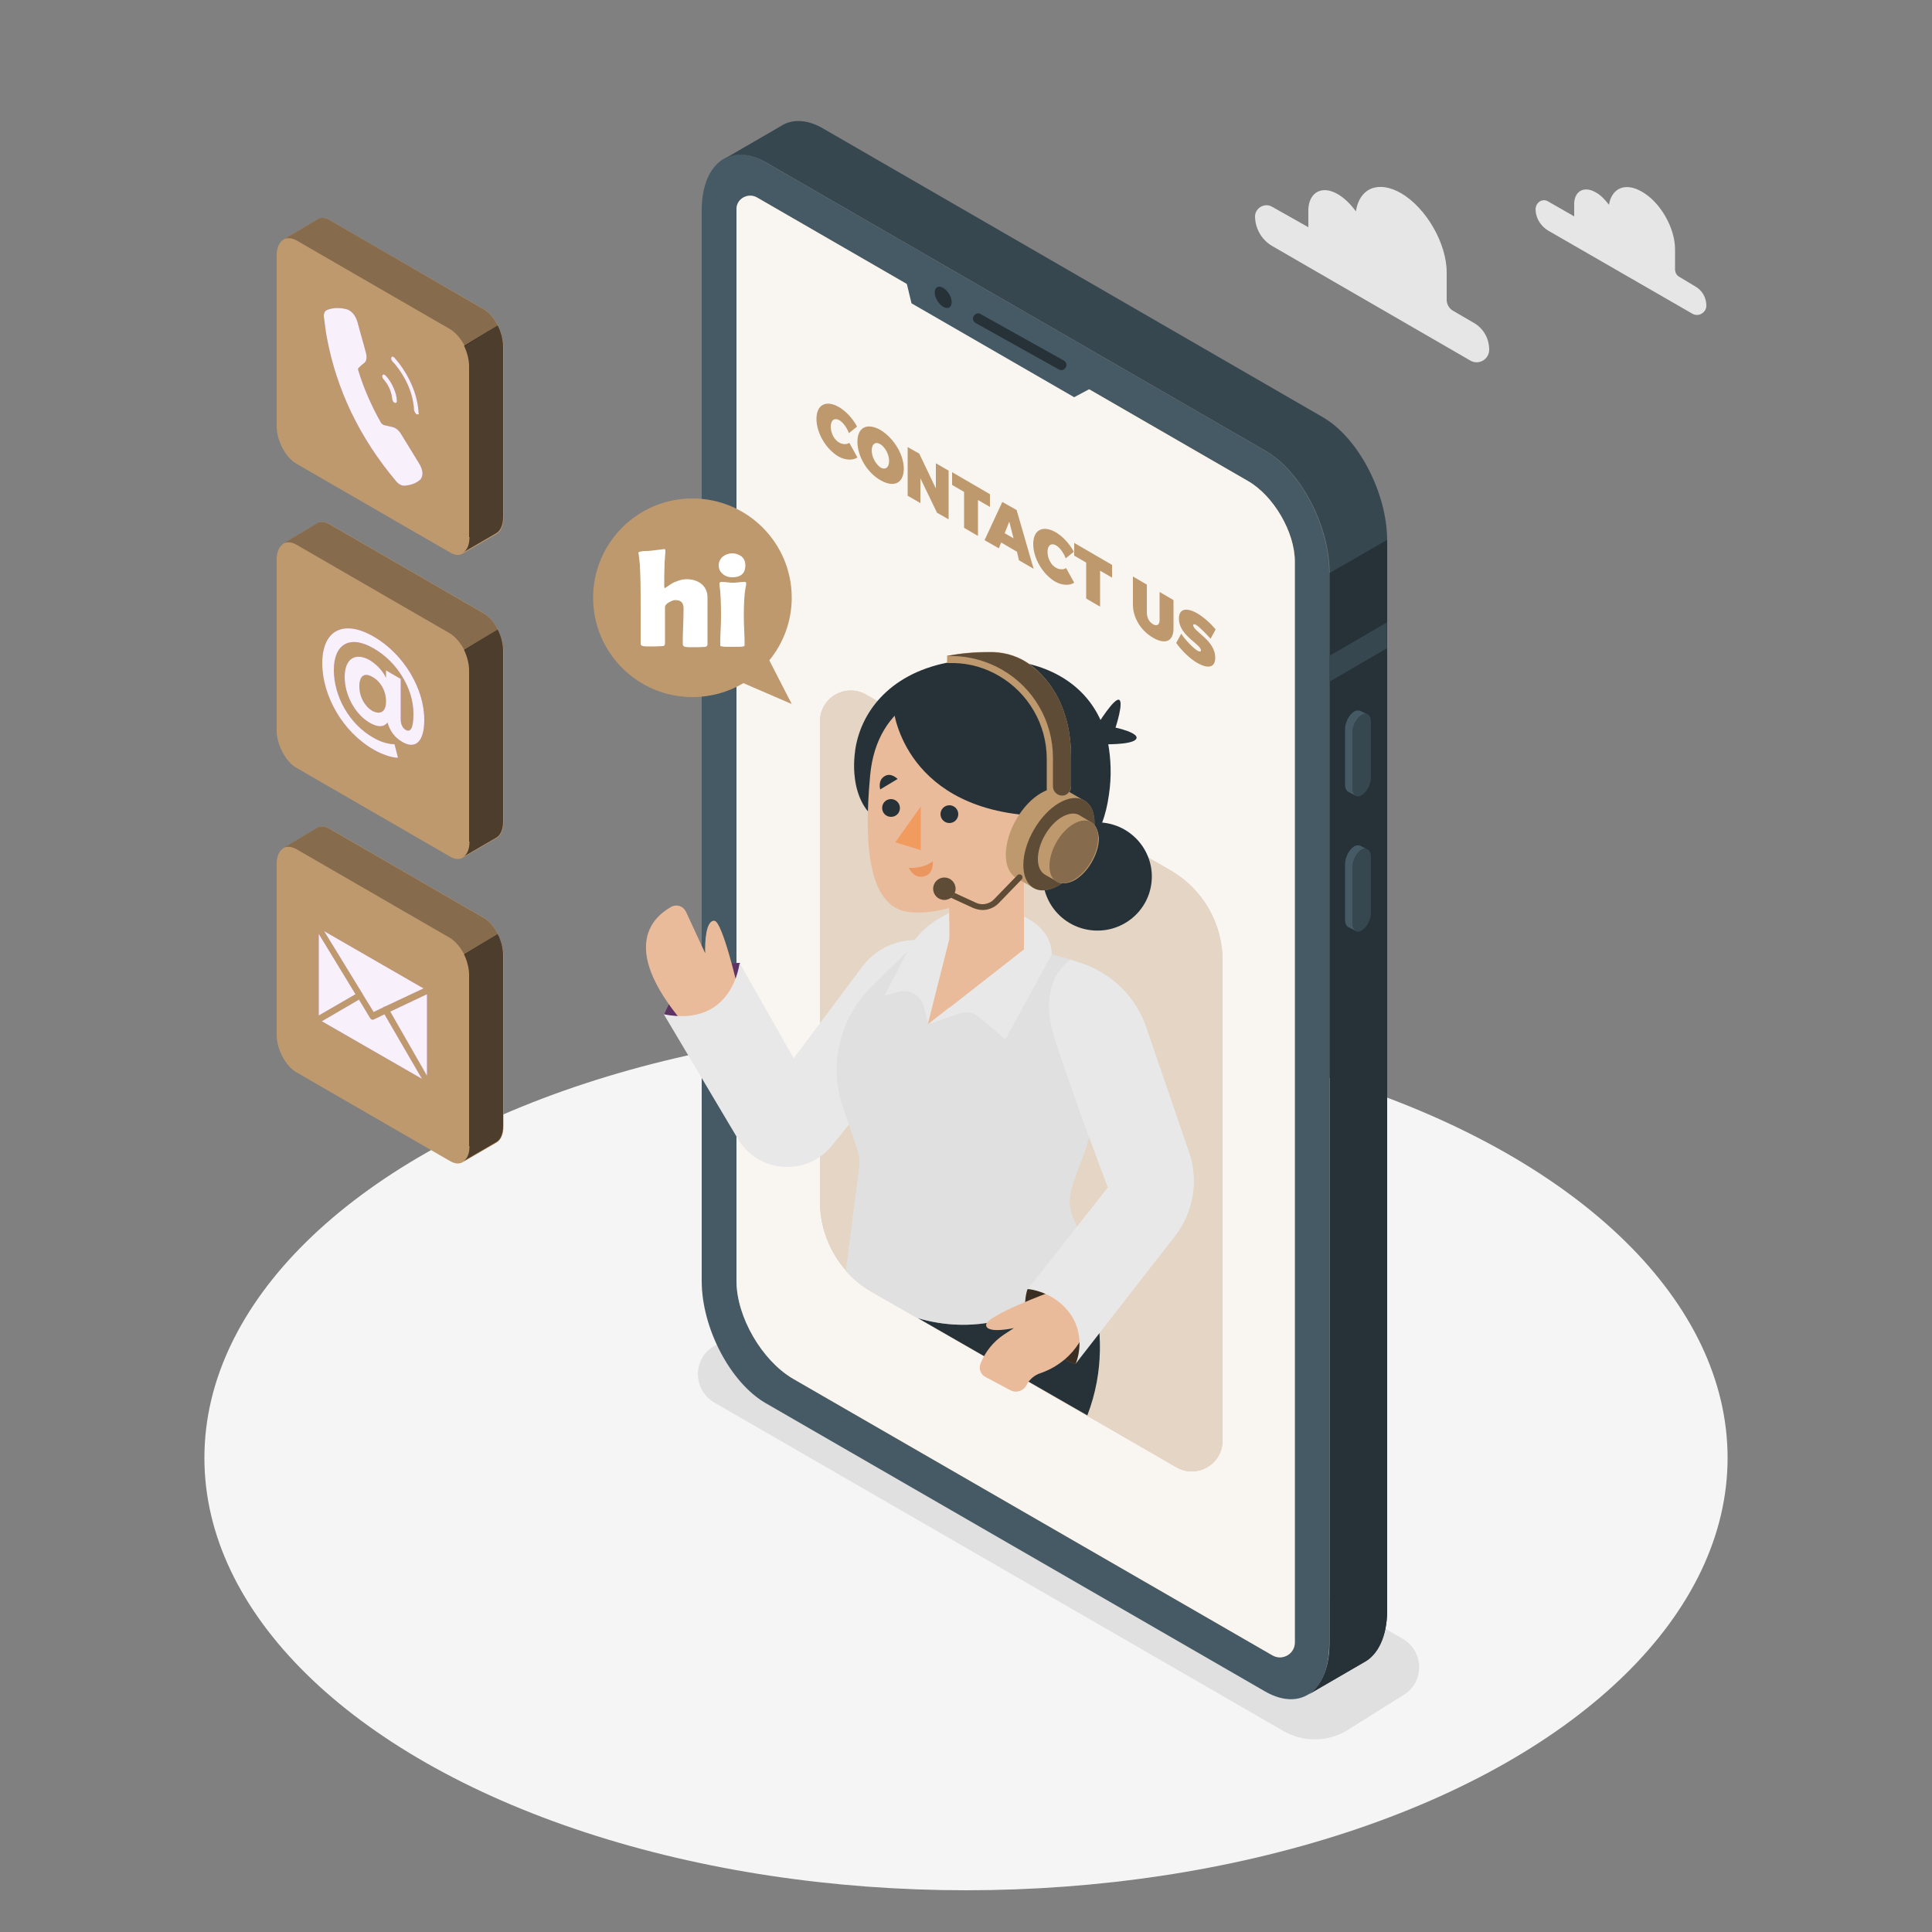 <?xml version="1.0" encoding="utf-8"?>
<!-- Generator: Adobe Illustrator 24.1.1, SVG Export Plug-In . SVG Version: 6.00 Build 0)  -->
<svg version="1.1" xmlns="http://www.w3.org/2000/svg" xmlns:xlink="http://www.w3.org/1999/xlink" x="0px" y="0px"
	 viewBox="0 0 500 500" style="enable-background:new 0 0 500 500;" xml:space="preserve">
<rect x="0" y="0" width="500" height="500" fill="#808080" stroke="none"/>
<style type="text/css">
	.st0{fill:#F5F5F5;}
	.st1{fill:#E0E0E0;}
	.st2{fill:#455A64;}
	.st3{fill:#37474F;}
	.st4{fill:#263238;}
	.st5{fill:#BF996E;}
	.st6{opacity:0.9;fill:#FFFFFF;}
	.st7{display:none;opacity:0.4;}
	.st8{fill:#FFFFFF;}
	.st9{fill:#C9AA89;}
	.st10{opacity:0.5;fill:#FFFFFF;}
	.st11{fill:#BA68C8;}
	.st12{opacity:0.5;}
	.st13{fill:#EABB9B;}
	.st14{fill:#E8E8E8;}
	.st15{opacity:0.5;fill:#D8D8D8;}
	.st16{fill:#F29B5F;}
	.st17{fill:#EA965E;}
	.st18{opacity:0.3;}
	.st19{opacity:0.7;}
	.st20{opacity:0.6;}
	.st21{opacity:0.9;}
	.st22{fill:#E6E6E6;}
</style>
<g id="Floor">
	<ellipse class="st0" cx="250" cy="377.3" rx="197.1" ry="111.9"/>
</g>
<g id="Shadows">
	<path class="st1" d="M332,447.9L184.9,363c-5.7-3.3-5.7-11.5,0-14.7l14.5-9.1c5.1-2.9,11.4-2.9,16.5,0L363,424.1
		c5.7,3.3,5.7,11.5,0,14.7l-14.5,9.1C343.4,450.9,337.1,450.9,332,447.9z"/>
</g>
<g id="Plants">
</g>
<g id="Device">
	<g>
		<path class="st2" d="M327.5,437.8l-129.4-74.7c-9.1-5.3-16.5-19.4-16.5-31.6v-277c0-12.2,7.4-17.8,16.5-12.5l129.4,74.7
			c9.1,5.3,16.5,19.4,16.5,31.6v277C344.1,437.5,336.7,443,327.5,437.8z"/>
		<path class="st3" d="M342.4,108L213.1,33.3c-3.9-2.3-7.5-2.5-10.3-1.1v0l0,0c-0.3,0.2-0.7,0.4-1,0.6l-14.5,8.4
			c2.9-1.7,6.7-1.6,10.9,0.8l129.4,74.7c9.1,5.3,16.5,19.4,16.5,31.6v277c0,6.4-2.1,11-5.4,13.2l14.3-8.3l0,0c3.6-1.9,6-6.7,6-13.5
			v-277C358.9,127.4,351.5,113.3,342.4,108z"/>
		<path class="st4" d="M344.1,148.3v277c0,6.4-2.1,11-5.4,13.2l14.3-8.3l0,0c3.6-1.9,6-6.7,6-13.5v-277c0,0,0,0,0,0L344.1,148.3
			C344,148.2,344.1,148.2,344.1,148.3z"/>
		<polygon class="st3" points="358.9,161.1 344.1,169.7 344.1,176.4 358.9,167.8 		"/>
		<g>
			<path class="st3" d="M352.4,205.8L352.4,205.8c-1.3,0.8-2.4,0-2.4-1.8v-14.4c0-1.8,1.1-3.8,2.4-4.6l0,0c1.3-0.8,2.4,0,2.4,1.8
				v14.4C354.8,202.9,353.8,205,352.4,205.8z"/>
			<path class="st2" d="M350,204v-14.4c0-1.8,1.1-3.8,2.4-4.6c0.6-0.3,1.1-0.4,1.5-0.1l0,0l-1.8-0.9l0,0c-0.4-0.2-1-0.2-1.6,0.1
				c-1.3,0.8-2.4,2.8-2.4,4.6V203c0,1,0.3,1.6,0.8,1.9l0,0l1.9,1l0,0C350.4,205.6,350,204.9,350,204z"/>
		</g>
		<g>
			<path class="st3" d="M352.4,240.8L352.4,240.8c-1.3,0.8-2.4,0-2.4-1.8v-14.4c0-1.8,1.1-3.8,2.4-4.6l0,0c1.3-0.8,2.4,0,2.4,1.8
				v14.4C354.8,237.9,353.8,240,352.4,240.8z"/>
			<path class="st2" d="M350,238.9v-14.4c0-1.8,1.1-3.8,2.4-4.6c0.6-0.3,1.1-0.4,1.5-0.1l0,0l-1.8-0.9l0,0c-0.4-0.2-1-0.2-1.6,0.1
				c-1.3,0.8-2.4,2.8-2.4,4.6V238c0,1,0.3,1.6,0.8,1.9l0,0l1.9,1l0,0C350.4,240.6,350,239.9,350,238.9z"/>
		</g>
		<path class="st5" d="M323,124.5L195.9,51.1c-2.3-1.3-5.3,0.3-5.3,3v277.4c0,9.3,6.6,20.6,14.6,25.3l124.1,71.6
			c2.6,1.5,5.8-0.4,5.8-3.3V145.3C335.1,137.7,329.6,128.3,323,124.5z"/>
		<path class="st6" d="M323,124.5L195.9,51.1c-2.3-1.3-5.3,0.3-5.3,3v277.4c0,9.3,6.6,20.6,14.6,25.3l124.1,71.6
			c2.6,1.5,5.8-0.4,5.8-3.3V145.3C335.1,137.7,329.6,128.3,323,124.5z"/>
		<polygon class="st2" points="233.9,70.2 235.9,78.5 278,102.8 285.3,98.9 		"/>
		<g>
			<path class="st4" d="M246.3,78.2c0,1.4-1,1.9-2.2,1.2c-1.2-0.7-2.2-2.4-2.2-3.7c0-1.4,1-1.9,2.2-1.2
				C245.3,75.2,246.3,76.9,246.3,78.2z"/>
			<path class="st4" d="M274.7,95.8c-0.2,0-0.4-0.1-0.7-0.2l-21.5-12c-0.7-0.4-0.9-1.2-0.5-1.8c0.4-0.7,1.2-0.9,1.8-0.5l21.5,12
				c0.7,0.4,0.9,1.2,0.5,1.8C275.6,95.5,275.1,95.8,274.7,95.8z"/>
		</g>
	</g>
	<g>
		<path class="st5" d="M217.3,108.8c-1.3-0.8-2.3-0.1-2.3,1.6c0,1.7,0.9,3.5,2.3,4.2c0.8,0.4,1.8,0.5,2.5,0l2.1,3.8
			c-1.2,0.8-3.1,0.7-4.8-0.2c-3.3-1.9-5.8-6.1-5.8-9.8c0-3.7,2.5-5,5.9-3c1.7,1,3.5,2.9,4.6,5l-2.1,1.7
			C219.1,110.5,218.1,109.3,217.3,108.8z"/>
		<path class="st5" d="M233.9,121.3c0,3.7-2.5,5-6,3c-3.5-2-6-6.2-6-10c0-3.7,2.5-5,6-3C231.3,113.4,233.9,117.6,233.9,121.3z
			 M225.6,116.6c0,1.7,1.1,3.6,2.3,4.4c1.2,0.7,2.2,0,2.2-1.7c0-1.7-1-3.5-2.2-4.3C226.7,114.2,225.6,114.8,225.6,116.6z"/>
		<path class="st5" d="M237.9,117.4l4.3,9v-6.5l3.3,1.9v12.6l-3-1.7l-4.3-8.9v6.4l-3.3-1.9v-12.6L237.9,117.4z"/>
		<path class="st5" d="M256.2,127.9v3.3l-3.1-1.8v9.3l-3.6-2.1v-9.3l-3.1-1.8v-3.3L256.2,127.9z"/>
		<path class="st5" d="M263.2,142.8l-4.1-2.4l-0.6,1.5l-3.7-2.1l4.6-9.9l3.7,2.1l4.4,15.2l-3.8-2.2L263.2,142.8z M262.3,139.3
			l-1.1-4.3l-1.2,3L262.3,139.3z"/>
		<path class="st5" d="M273.4,141.2c-1.3-0.8-2.3-0.1-2.3,1.6c0,1.7,0.9,3.5,2.3,4.2c0.8,0.4,1.8,0.5,2.5,0l2.1,3.8
			c-1.2,0.8-3.1,0.7-4.8-0.2c-3.3-1.9-5.8-6.1-5.8-9.8c0-3.7,2.5-5,5.9-3c1.7,1,3.5,2.9,4.6,5l-2.1,1.7
			C275.2,142.9,274.2,141.7,273.4,141.2z"/>
		<path class="st5" d="M287.8,146.2v3.3l-3.1-1.8v9.3l-3.6-2.1v-9.3l-3.1-1.8v-3.3L287.8,146.2z"/>
		<path class="st5" d="M298.5,161.6c0.9,0.5,1.6,0.1,1.6-1.1v-7.3l3.6,2.1v7.3c0,3.3-2,4.3-5.2,2.5c-3.2-1.8-5.3-5.2-5.3-8.6v-7.3
			l3.6,2.1v7.3C296.8,159.9,297.5,161.1,298.5,161.6z"/>
		<path class="st5" d="M309.5,161.7c-0.4-0.2-0.7-0.2-0.7,0.1c0,1.6,5.7,3.9,5.7,8.4c0,2.8-2.1,2.8-4.6,1.4c-1.9-1.1-4-3.1-5.5-5.2
			l1.3-2.4c1.1,1.7,3.1,3.7,4.2,4.4c0.5,0.3,0.9,0.3,0.9-0.1c0-1.6-5.7-3.8-5.7-8.2c0-2.5,1.8-3,4.7-1.4c1.7,1,3.5,2.6,4.8,4.2
			l-1.3,2.4C312.1,164,310.4,162.2,309.5,161.7z"/>
	</g>
</g>
<g id="Speech_bubble">
	<g>
		<path class="st5" d="M199.1,170.9c3.6-4.4,5.8-10.1,5.8-16.2c0-14.2-11.5-25.7-25.7-25.7s-25.7,11.5-25.7,25.7
			c0,14.2,11.5,25.7,25.7,25.7c4.8,0,9.3-1.3,13.2-3.6l12.5,5.4L199.1,170.9z"/>
		<path class="st7" d="M199.1,170.9c3.6-4.4,5.8-10.1,5.8-16.2c0-14.2-11.5-25.7-25.7-25.7s-25.7,11.5-25.7,25.7
			c0,14.2,11.5,25.7,25.7,25.7c4.8,0,9.3-1.3,13.2-3.6l12.5,5.4L199.1,170.9z"/>
	</g>
	<g>
		<path class="st8" d="M183.1,154.6l0,12.1c0,0.4-0.2,0.6-0.5,0.7c-0.4,0-1.2,0.1-2.6,0.1c-1.3,0-2.2,0-2.7-0.1
			c-0.4-0.1-0.6-0.3-0.6-0.8c0-1,0-2.5,0.1-4.6s0.1-3.5,0.1-4.6c0-1.4-0.7-2.1-2.1-2.1c-0.5,0-1,0.2-1.7,0.6c-0.7,0.4-1,0.8-1,1.3
			v4.3c0,0.6,0,1.4,0,2.5s0,2,0,2.5c0,0.4-0.2,0.7-0.5,0.7s-1.4,0.1-3.1,0.1c-1,0-1.7,0-2.1-0.1s-0.6-0.3-0.6-0.6c0-0.9,0-2.3,0-4.2
			s0-3.2,0-4.2c0-3.8,0-7-0.1-9.5c0-0.9-0.1-1.8-0.1-2.6c-0.1-1-0.2-1.9-0.3-2.6c0-0.2-0.1-0.3-0.1-0.3c0-0.2,0.1-0.3,0.3-0.4
			c0.4-0.1,0.9-0.2,1.6-0.2c0.9,0,1.5-0.1,1.6-0.1l3.2-0.4c0.2,0,0.3,0.1,0.3,0.4c0,0.4,0,0.9-0.1,1.5c0,0.8-0.1,1.3-0.1,1.5
			c-0.1,2.6-0.1,4.7-0.1,6.3c0,0.2,0.1,0.4,0.2,0.4c0,0,0.3-0.2,0.9-0.6c0.7-0.5,1.3-0.9,2-1.1c0.9-0.4,1.8-0.6,2.7-0.6
			c1.5,0,2.8,0.4,3.8,1.2C182.6,152,183.1,153.2,183.1,154.6z"/>
		<path class="st8" d="M192.5,159.3c0,0.9,0,2.1,0.1,3.8s0.1,3,0.1,3.8c0,0.2-0.1,0.4-0.4,0.4c-0.4,0.1-1.3,0.1-2.7,0.1
			c-1.4,0-2.3,0-2.7-0.1c-0.3,0-0.4-0.1-0.5-0.2c0,0,0-0.2,0-0.5c0-0.8,0-2,0.1-3.6s0.1-2.8,0.1-3.7c0-3.3-0.1-6-0.4-7.9
			c0-0.2,0-0.3,0-0.4c0-0.2,0.2-0.4,0.5-0.4c0.3,0,0.8,0,1.5,0.1s1.2,0.1,1.5,0.1s0.8,0,1.5-0.1s1.2-0.1,1.5-0.1
			c0.3,0,0.4,0.1,0.4,0.4c0,0,0,0.2,0,0.3C192.6,153.7,192.5,156.3,192.5,159.3z M192.9,146.3c0,2-1.1,3.1-3.4,3.1
			c-1,0-1.8-0.3-2.4-0.8c-0.7-0.6-1.1-1.3-1.1-2.3c0-0.9,0.4-1.7,1.1-2.3c0.7-0.5,1.5-0.8,2.4-0.8c0.9,0,1.7,0.3,2.4,0.8
			C192.6,144.6,192.9,145.4,192.9,146.3z"/>
	</g>
</g>
<g id="Character">
	<g>
		<g>
			<path class="st9" d="M316.4,248.6v124.2c0,6.2-6.7,10-12,6.9l-66.9-38.6l-11.9-6.8c-2.5-1.4-4.7-3.3-6.6-5.4
				c-4.3-4.9-6.8-11.2-6.8-17.9V186.7c0-6.2,6.7-10,12-6.9l78.8,45.5C311.3,230.1,316.4,239,316.4,248.6z"/>
			<path class="st10" d="M316.4,248.6v124.2c0,6.2-6.7,10-12,6.9l-66.9-38.6l-11.9-6.8c-2.5-1.4-4.7-3.3-6.6-5.4
				c-4.3-4.9-6.8-11.2-6.8-17.9V186.7c0-6.2,6.7-10,12-6.9l78.8,45.5C311.3,230.1,316.4,239,316.4,248.6z"/>
			<g>
				<path class="st4" d="M277.9,322.1c0,0,12.5,20.8,3.5,44.2l-43.9-25.2L277.9,322.1z"/>
				<g>
					
						<ellipse transform="matrix(0.122 -0.993 0.993 0.122 23.94 481.046)" class="st4" cx="283.9" cy="227" rx="14" ry="14.1"/>
					<g>
						<path class="st4" d="M284,187.6c0,0,4.3-7,5.6-6.5c1.3,0.5-0.9,7.2-0.9,7.2s6.5,1.4,5.3,3c-1.2,1.6-9.2,1.3-9.2,1.3L284,187.6
							z"/>
						<path class="st4" d="M287,205.6c-3,22.5-22,22.5-22,22.5l-39.8-17.5c0,0-3-2.6-3.9-8.7c-0.3-2.1-0.4-4.6,0-7.5c0,0,0,0,0-0.1
							c1.3-9.5,8.4-19.7,23.8-22.8c3.1-0.6,6.5-1,10.3-1c1.7,0,3.4,0.1,5,0.3c12,1.2,20.4,6.8,24.4,15.5c0.9,1.9,1.5,4,2,6.2
							C287.5,196.5,287.7,200.9,287,205.6z"/>
					</g>
				</g>
				<g>
					<path class="st11" d="M191.5,249.2c0,0-14.1-0.5-19.6,13.3c0,0,6,4,13.9,0C193.6,258.5,191.5,249.2,191.5,249.2z"/>
					<path class="st12" d="M191.5,249.2c0,0-14.1-0.5-19.6,13.3c0,0,6,4,13.9,0C193.6,258.5,191.5,249.2,191.5,249.2z"/>
					<path class="st13" d="M191,255.9c0,0-4-17.4-6.1-17.6c-2.2-0.2-2.5,5.3-2.4,8.4l-5-10.8c-0.7-1.4-2.4-2-3.8-1.2
						c-5,2.8-13.8,11.1,4.7,31.8L191,255.9z"/>
					<path class="st14" d="M242.2,243.8l-3-0.4c-6.2-0.8-12.3,1.8-16,6.7l-17.8,23.8l-14-24.7c0,0-1.7,16.8-19.6,13.3l19.2,32.3
						c5.3,8.8,17.7,9.7,24.2,1.8l16.4-20.2L242.2,243.8z"/>
				</g>
				<path class="st14" d="M280.3,299.3c-4,10.1-4.4,12.1-2,17.2c2.5,5.1,4,11.6,4,11.6s-18.5,20.8-44.9,13l-11.9-6.8
					c-2.5-1.4-4.7-3.3-6.6-5.4l3.5-26.9c0.2-1.4,0-2.9-0.4-4.2l-3.8-11.1c-3.8-11.1-0.9-23.3,7.5-31.5l12.7-12.5l33.5,4.2l5,1.4
					c6.8,1.9,11.1,8.6,10.1,15.5C285.5,275.8,282.9,292.9,280.3,299.3z"/>
				<path class="st15" d="M280.3,299.3c-4,10.1-4.4,12.1-2,17.2c2.5,5.1,4,11.6,4,11.6s-18.5,20.8-44.9,13l-11.9-6.8
					c-2.5-1.4-4.7-3.3-6.6-5.4l3.5-26.9c0.2-1.4,0-2.9-0.4-4.2l-3.8-11.1c-3.8-11.1-0.9-23.3,7.5-31.5l12.7-12.5l33.5,4.2l5,1.4
					c6.8,1.9,11.1,8.6,10.1,15.5C285.5,275.8,282.9,292.9,280.3,299.3z"/>
				<path class="st14" d="M260.2,269l-6.7-5.7c-1.4-1.2-3.4-1.6-5.2-1l-8.1,2.8l-1.1-4.5c-0.7-3-3.8-4.8-6.7-3.9l-3.5,1l5.9-11.4
					c1.9-3.7,4.9-6.8,8.6-8.8l2.3-1.3l19.3,1c0,0,7.2,3,7.2,9.8L260.2,269"/>
				<g>
					<g>
						<polygon class="st13" points="265,245.7 245.7,260.8 245.7,212.9 265,212.9 						"/>
					</g>
					<polygon class="st13" points="246,241.8 240.1,265.1 264.9,245.7 					"/>
				</g>
				<path class="st13" d="M245.7,238.3c7.4-2.9,15.2-8.6,19.3-18.4v-7.1h-19.3V238.3z"/>
				<path class="st13" d="M249.9,177.4c-7.3,0-22.9,4.1-24.7,23.2c-1.8,19.2-0.1,34,9.8,35.4c9.9,1.4,32.8-5.7,35.9-30.5
					C274,180.7,257,177.4,249.9,177.4z"/>
				<polygon class="st16" points="238.3,208.7 238.3,220 231.7,218 				"/>
				<g>
					<circle class="st4" cx="245.7" cy="210.7" r="2.3"/>
					<path class="st4" d="M232.9,209.1c0,1.3-1,2.3-2.3,2.3c-1.3,0-2.3-1-2.3-2.3c0-1.3,1-2.3,2.3-2.3
						C231.8,206.8,232.9,207.8,232.9,209.1z"/>
					<path class="st4" d="M227.8,204.3l4.5-2.7c0,0-1.7-1.8-3.4-0.7C227.1,202,227.8,204.3,227.8,204.3z"/>
				</g>
				<path class="st17" d="M235.2,224.6c0,0,3.7,0.3,6.2-1.7c0,0,0.4,3.3-2.3,3.9C236.4,227.5,235.2,224.6,235.2,224.6z"/>
				<path class="st4" d="M231.3,183.9c0,0,2.8,26.5,38.7,27.3c0,0,10.9-26.3-10.6-34.8C237.9,167.8,231.3,183.9,231.3,183.9z"/>
				<g>
					<g>
						<path class="st5" d="M280.6,207.2L280.6,207.2L280.6,207.2C280.6,207.2,280.6,207.2,280.6,207.2l-4.5-2.6l0,0
							c-1.7-1-4-0.9-6.6,0.6c-5.1,2.9-9.2,10.1-9.2,16c0,2.9,1,5,2.7,6l0,0l4.3,2.5c0.1,0.1,0.2,0.1,0.3,0.1l0.1,0.1l0,0
							c1.6,0.8,3.8,0.6,6.2-0.8c5.1-2.9,9.2-10.1,9.2-16C283.3,210.3,282.3,208.2,280.6,207.2z"/>
						<ellipse transform="matrix(0.5 -0.866 0.866 0.5 -52.209 346.597)" class="st5" cx="274.1" cy="218.5" rx="13.1" ry="7.5"/>
						
							<ellipse transform="matrix(0.5 -0.866 0.866 0.5 -52.209 346.597)" class="st12" cx="274.1" cy="218.5" rx="13.1" ry="7.5"/>
						<path class="st5" d="M282.4,212.8L282.4,212.8L282.4,212.8C282.4,212.8,282.4,212.8,282.4,212.8l-3-1.8l0,0
							c-1.1-0.7-2.7-0.6-4.5,0.4c-3.5,2-6.3,6.9-6.3,10.9c0,2,0.7,3.4,1.9,4.1l0,0l3,1.7c0.1,0,0.1,0.1,0.2,0.1l0.1,0.1l0,0
							c1.1,0.5,2.6,0.4,4.3-0.5c3.5-2,6.3-6.9,6.3-10.9C284.2,214.8,283.5,213.4,282.4,212.8z"/>
						<path class="st5" d="M284.2,216.8c0,4-2.8,8.9-6.3,10.9c-3.5,2-6.3,0.4-6.3-3.6c0-4,2.8-8.9,6.3-10.9
							C281.4,211.2,284.2,212.8,284.2,216.8z"/>
						<path class="st18" d="M284.2,216.8c0,4-2.8,8.9-6.3,10.9c-3.5,2-6.3,0.4-6.3-3.6c0-4,2.8-8.9,6.3-10.9
							C281.4,211.2,284.2,212.8,284.2,216.8z"/>
					</g>
					<path class="st5" d="M266.9,172.2c-2.9-2.2-6.4-3.4-10-3.5c-0.3,0-0.6,0-0.9,0c-4,0-7.6,0.4-10.9,1c0.7,0,1.3,0,2,0h-2v1.9h1.9
						c4,0.1,7.9,1.2,11.5,3.3c7.6,4.4,12.4,12.6,12.4,21.5v7.9c0,1.3,1.1,2.3,2.4,2.2c0.1,0,0.2,0,0.2,0l2-0.6l0,0
						c-0.1,0-0.3,0.1-0.4,0.1c1.2-0.1,2.1-1.3,2.1-2.5v-7.3C277.2,182.9,271.5,175.8,266.9,172.2z"/>
					<g>
						<path class="st5" d="M254.3,235.5c-0.8,0-1.6-0.2-2.4-0.5l-6.3-2.9c-0.4-0.2-0.5-0.6-0.4-1c0.2-0.4,0.6-0.5,1-0.4l6.3,2.9
							c1.6,0.8,3.6,0.4,4.8-0.9l6-6.2c0.3-0.3,0.8-0.3,1.1,0c0.3,0.3,0.3,0.8,0,1.1l-6,6.2C257.3,234.9,255.8,235.5,254.3,235.5z"/>
						<path class="st12" d="M254.3,235.5c-0.8,0-1.6-0.2-2.4-0.5l-6.3-2.9c-0.4-0.2-0.5-0.6-0.4-1c0.2-0.4,0.6-0.5,1-0.4l6.3,2.9
							c1.6,0.8,3.6,0.4,4.8-0.9l6-6.2c0.3-0.3,0.8-0.3,1.1,0c0.3,0.3,0.3,0.8,0,1.1l-6,6.2C257.3,234.9,255.8,235.5,254.3,235.5z"/>
						<path class="st5" d="M247.3,230c0,1.6-1.3,2.9-2.9,2.9s-2.9-1.3-2.9-2.9c0-1.6,1.3-2.9,2.9-2.9S247.3,228.4,247.3,230z"/>
						<path class="st12" d="M247.3,230c0,1.6-1.3,2.9-2.9,2.9s-2.9-1.3-2.9-2.9c0-1.6,1.3-2.9,2.9-2.9S247.3,228.4,247.3,230z"/>
					</g>
					<path class="st5" d="M277.2,196.1v7.3c0,1.2-0.9,2.4-2.1,2.5c-1.4,0.1-2.6-1-2.6-2.4v-7.4c0-9.4-5-18.1-13.2-22.8
						c-4.4-2.5-9.3-3.7-14.2-3.5c3.3-0.7,6.9-1,10.9-1c0.3,0,0.6,0,0.9,0c3.6,0.1,7.1,1.2,10,3.5
						C271.5,175.8,277.2,182.9,277.2,196.1z"/>
					<path class="st12" d="M277.2,196.1v7.3c0,1.2-0.9,2.4-2.1,2.5c-1.4,0.1-2.6-1-2.6-2.4v-7.4c0-9.4-5-18.1-13.2-22.8
						c-4.4-2.5-9.3-3.7-14.2-3.5c3.3-0.7,6.9-1,10.9-1c0.3,0,0.6,0,0.9,0c3.6,0.1,7.1,1.2,10,3.5
						C271.5,175.8,277.2,182.9,277.2,196.1z"/>
				</g>
				<path class="st5" d="M265.9,333.7c0,0-4.8,13.3,12.5,19.3c0,0,5.7-8.3,0-15.1S265.9,333.7,265.9,333.7z"/>
				<path class="st19" d="M265.9,333.7c0,0-4.8,13.3,12.5,19.3c0,0,5.7-8.3,0-15.1S265.9,333.7,265.9,333.7z"/>
				<path class="st13" d="M272,334.3c0,0-16.9,6.2-16.8,8.6c0.1,2.4,7.2,0.8,7.2,0.8l-2.6,1.7c-2.7,1.8-4.8,4.4-6,7.4v0
					c-0.6,1.4,0,3,1.3,3.6l6.4,3.4c1.5,0.8,3.4,0.2,4.2-1.4l0,0c0.7-1.4,2-2.5,3.5-3c3.5-1.2,10-4.5,12.6-13.6L272,334.3z"/>
				<path class="st14" d="M277.1,248.4c0,0-9,5-4.2,20.2c4.8,15.2,13.8,38.7,13.8,38.7l-20.7,26.3c0,0,6.9,0.5,11.1,6.6
					c4.2,6.2,1.3,12.7,1.3,12.7l25.7-33c4.8-6.2,6.2-14.4,3.6-21.8l-11-32.1c-2.7-8-9-14.2-17-16.8L277.1,248.4z"/>
			</g>
		</g>
	</g>
</g>
<g id="Icons">
	<g>
		<g>
			<g>
				<path class="st5" d="M125.2,158.7l-39.8-23c-1.2-0.7-2.3-0.8-3.2-0.3v0l0,0c-0.1,0.1-0.2,0.1-0.3,0.2l-8.6,5.1c0,0,0,0,0.1,0
					c-1.1,0.6-1.8,2.1-1.8,4.1V189c0,3.7,2.3,8.1,5.1,9.7l39.8,23c1.4,0.8,2.6,0.8,3.5,0.1c0,0,0,0-0.1,0.1l8.6-5l0,0
					c1.1-0.6,1.8-2.1,1.8-4.2v-44.2C130.2,164.7,128,160.4,125.2,158.7z"/>
				<path class="st5" d="M128.8,162.9c-0.9-1.8-2.2-3.4-3.7-4.2l-39.8-23c-1.2-0.7-2.3-0.8-3.2-0.3v0l0,0c-0.1,0.1-0.2,0.1-0.3,0.2
					l-8.6,5.1c0.9-0.5,2.1-0.5,3.4,0.2l39.8,23c1.5,0.9,2.8,2.5,3.8,4.4l0,0L128.8,162.9z"/>
				<path class="st5" d="M121.5,217.8c0,2-0.6,3.4-1.7,4l8.6-5l0,0c1.1-0.6,1.8-2.1,1.8-4.2v-44.2c0-1.8-0.5-3.8-1.4-5.5l-8.7,5.3
					l0,0c0.8,1.7,1.3,3.6,1.3,5.3V217.8z"/>
				<path class="st18" d="M128.8,162.9c-0.9-1.8-2.2-3.4-3.7-4.2l-39.8-23c-1.2-0.7-2.3-0.8-3.2-0.3v0l0,0c-0.1,0.1-0.2,0.1-0.3,0.2
					l-8.6,5.1c0.9-0.5,2.1-0.5,3.4,0.2l39.8,23c1.5,0.9,2.8,2.5,3.8,4.4l0,0L128.8,162.9z"/>
				<path class="st20" d="M121.5,217.8c0,2-0.6,3.4-1.7,4l8.6-5l0,0c1.1-0.6,1.8-2.1,1.8-4.2v-44.2c0-1.8-0.5-3.8-1.4-5.5l-8.7,5.3
					l0,0c0.8,1.7,1.3,3.6,1.3,5.3V217.8z"/>
			</g>
			<g>
				<path class="st11" d="M109.8,186.3c0,5.7-2.3,7.7-5.7,5.7c-1.9-1.1-3.2-2.8-3.8-5c-1,1.2-2.5,1.3-4.7,0c-3.6-2.1-6.4-7-6.4-11.8
					c0-4.8,2.8-6.4,6.4-4.4c1.8,1.1,3.3,2.6,4.3,4.6v-1.9l3.8,2.2v10.4c0,1.5,0.6,2.4,1.3,2.8c1.3,0.7,2-0.5,2-4.2
					c0-6.5-4.2-13.4-10.3-16.9c-6.2-3.6-10.3-1.1-10.3,5.6c0,6.8,4,14,10.2,17.5c1.7,1,3.7,1.7,5.5,1.7l0.9,3.5
					c-1.7,0-4.2-0.9-6.3-2.1c-8-4.6-13.3-13.9-13.3-22.4c0-8.3,5.3-11.5,13.4-6.8C104.5,169.3,109.8,178.2,109.8,186.3z M99.9,181.5
					c0-2.8-1.5-5.2-3.5-6.3c-2-1.2-3.4-0.4-3.4,2.4c0,2.8,1.4,5.2,3.4,6.4C98.4,185,99.9,184.3,99.9,181.5z"/>
			</g>
			<g class="st21">
				<path class="st8" d="M109.8,186.3c0,5.7-2.3,7.7-5.7,5.7c-1.9-1.1-3.2-2.8-3.8-5c-1,1.2-2.5,1.3-4.7,0c-3.6-2.1-6.4-7-6.4-11.8
					c0-4.8,2.8-6.4,6.4-4.4c1.8,1.1,3.3,2.6,4.3,4.6v-1.9l3.8,2.2v10.4c0,1.5,0.6,2.4,1.3,2.8c1.3,0.7,2-0.5,2-4.2
					c0-6.5-4.2-13.4-10.3-16.9c-6.2-3.6-10.3-1.1-10.3,5.6c0,6.8,4,14,10.2,17.5c1.7,1,3.7,1.7,5.5,1.7l0.9,3.5
					c-1.7,0-4.2-0.9-6.3-2.1c-8-4.6-13.3-13.9-13.3-22.4c0-8.3,5.3-11.5,13.4-6.8C104.5,169.3,109.8,178.2,109.8,186.3z M99.9,181.5
					c0-2.8-1.5-5.2-3.5-6.3c-2-1.2-3.4-0.4-3.4,2.4c0,2.8,1.4,5.2,3.4,6.4C98.4,185,99.9,184.3,99.9,181.5z"/>
			</g>
		</g>
		<g>
			<g>
				<path class="st5" d="M125.2,237.5l-39.8-23c-1.2-0.7-2.3-0.8-3.2-0.3l0,0l0,0c-0.1,0.1-0.2,0.1-0.3,0.2l-8.6,5.1c0,0,0,0,0.1,0
					c-1.1,0.6-1.8,2.1-1.8,4.1v44.2c0,3.7,2.3,8.1,5.1,9.7l39.8,23c1.4,0.8,2.6,0.8,3.5,0.1c0,0,0,0-0.1,0.1l8.6-5l0,0
					c1.1-0.6,1.8-2.1,1.8-4.2v-44.2C130.2,243.5,128,239.1,125.2,237.5z"/>
				<path class="st5" d="M128.8,241.7c-0.9-1.8-2.2-3.4-3.7-4.2l-39.8-23c-1.2-0.7-2.3-0.8-3.2-0.3l0,0l0,0
					c-0.1,0.1-0.2,0.1-0.3,0.2l-8.6,5.1c0.9-0.5,2.1-0.5,3.4,0.2l39.8,23c1.5,0.9,2.8,2.5,3.8,4.4l0,0L128.8,241.7z"/>
				<path class="st5" d="M121.5,296.6c0,2-0.6,3.4-1.7,4l8.6-5l0,0c1.1-0.6,1.8-2.1,1.8-4.2v-44.2c0-1.8-0.5-3.8-1.4-5.5l-8.7,5.3
					l0,0c0.8,1.7,1.3,3.6,1.3,5.3V296.6z"/>
				<path class="st18" d="M128.8,241.7c-0.9-1.8-2.2-3.4-3.7-4.2l-39.8-23c-1.2-0.7-2.3-0.8-3.2-0.3l0,0l0,0
					c-0.1,0.1-0.2,0.1-0.3,0.2l-8.6,5.1c0.9-0.5,2.1-0.5,3.4,0.2l39.8,23c1.5,0.9,2.8,2.5,3.8,4.4l0,0L128.8,241.7z"/>
				<path class="st20" d="M121.5,296.6c0,2-0.6,3.4-1.7,4l8.6-5l0,0c1.1-0.6,1.8-2.1,1.8-4.2v-44.2c0-1.8-0.5-3.8-1.4-5.5l-8.7,5.3
					l0,0c0.8,1.7,1.3,3.6,1.3,5.3V296.6z"/>
			</g>
			<g>
				<polygon class="st11" points="92,257.3 82.5,241.7 82.5,262.8 				"/>
				<polygon class="st11" points="101,261.8 110.5,278.4 110.5,257.3 				"/>
				<path class="st11" d="M83.9,241l9.8,16c0,0,0.1,0.1,0.1,0.1c0,0,0,0.1,0,0.1l2.9,4.7l2.5-1.2c0,0,0.1-0.1,0.1-0.1
					c0.1-0.1,0.2-0.1,0.3-0.1l10-4.7L83.9,241z"/>
				<path class="st11" d="M99.5,262.5l-2.7,1.3c-0.1,0.1-0.2,0.1-0.3,0.1c-0.3,0-0.5-0.1-0.7-0.4l-2.9-4.8l-9.6,5.6l25.9,14.9
					L99.5,262.5z"/>
			</g>
			<g class="st21">
				<polygon class="st8" points="92,257.3 82.5,241.7 82.5,262.8 				"/>
				<polygon class="st8" points="101,261.8 110.5,278.4 110.5,257.3 				"/>
				<path class="st8" d="M83.9,241l9.8,16c0,0,0.1,0.1,0.1,0.1c0,0,0,0.1,0,0.1l2.9,4.7l2.5-1.2c0,0,0.1-0.1,0.1-0.1
					c0.1-0.1,0.2-0.1,0.3-0.1l10-4.7L83.9,241z"/>
				<path class="st8" d="M99.5,262.5l-2.7,1.3c-0.1,0.1-0.2,0.1-0.3,0.1c-0.3,0-0.5-0.1-0.7-0.4l-2.9-4.8l-9.6,5.6l25.9,14.9
					L99.5,262.5z"/>
			</g>
		</g>
		<g>
			<g>
				<path class="st5" d="M125.2,80L85.4,57c-1.2-0.7-2.3-0.8-3.2-0.3v0l0,0c-0.1,0.1-0.2,0.1-0.3,0.2l-8.6,5.1c0,0,0,0,0.1,0
					c-1.1,0.6-1.8,2.1-1.8,4.1v44.2c0,3.7,2.3,8.1,5.1,9.7l39.8,23c1.4,0.8,2.6,0.8,3.5,0.1c0,0,0,0-0.1,0.1l8.6-5l0,0
					c1.1-0.6,1.8-2.1,1.8-4.2V89.7C130.2,85.9,128,81.6,125.2,80z"/>
				<path class="st5" d="M128.8,84.2c-0.9-1.8-2.2-3.4-3.7-4.2L85.4,57c-1.2-0.7-2.3-0.8-3.2-0.3v0l0,0c-0.1,0.1-0.2,0.1-0.3,0.2
					l-8.6,5.1c0.9-0.5,2.1-0.5,3.4,0.2l39.8,23c1.5,0.9,2.8,2.5,3.8,4.4l0,0L128.8,84.2z"/>
				<path class="st5" d="M121.5,139c0,2-0.6,3.4-1.7,4l8.6-5l0,0c1.1-0.6,1.8-2.1,1.8-4.2V89.7c0-1.8-0.5-3.8-1.4-5.5l-8.7,5.3l0,0
					c0.8,1.7,1.3,3.6,1.3,5.3V139z"/>
				<path class="st18" d="M128.8,84.2c-0.9-1.8-2.2-3.4-3.7-4.2L85.4,57c-1.2-0.7-2.3-0.8-3.2-0.3v0l0,0c-0.1,0.1-0.2,0.1-0.3,0.2
					l-8.6,5.1c0.9-0.5,2.1-0.5,3.4,0.2l39.8,23c1.5,0.9,2.8,2.5,3.8,4.4l0,0L128.8,84.2z"/>
				<path class="st20" d="M121.5,139c0,2-0.6,3.4-1.7,4l8.6-5l0,0c1.1-0.6,1.8-2.1,1.8-4.2V89.7c0-1.8-0.5-3.8-1.4-5.5l-8.7,5.3l0,0
					c0.8,1.7,1.3,3.6,1.3,5.3V139z"/>
			</g>
			<g>
				<g>
					<path class="st11" d="M108.5,120c-1.5-2.5-3.1-5-4.6-7.5c-0.7-1.2-1.5-1.8-2.4-2c-0.7-0.2-1.5-0.3-2.2-0.5
						c-0.2-0.1-0.5-0.3-0.7-0.6c-2.5-4.4-4.5-9-5.9-13.6c-0.1-0.2,0-0.5,0.1-0.6c0.5-0.5,1-0.9,1.5-1.3c0.6-0.5,0.7-1.4,0.4-2.6
						c-0.7-2.7-1.5-5.3-2.2-8c-0.5-1.7-1.6-3-2.9-3.3c-1.8-0.4-3.4-0.4-4.9,0.2c-0.6,0.2-0.9,0.8-0.9,1.7c0.3,1.8,0.4,3.6,0.8,5.5
						c2.5,13.4,8.4,25.8,17.8,37c0.7,0.9,1.5,1.3,2.2,1.3c1.6-0.1,3.1-0.6,4.2-1.6C109.6,123.1,109.5,121.7,108.5,120z"/>
					<path class="st11" d="M108.3,106.4c-0.2-2.7-1-5.4-2.4-8.2c-1-2-2.3-3.9-3.7-5.5c-0.4-0.4-0.7-0.6-0.9-0.2
						c-0.2,0.3,0,0.8,0.4,1.2c0.1,0.1,0.3,0.3,0.4,0.4c2.9,3.5,4.6,7.3,5,11.3c0,0.3,0,0.6,0.1,0.9c0.1,0.3,0.4,0.8,0.6,0.9
						c0.2,0.1,0.4,0,0.6,0C108.3,106.8,108.3,106.6,108.3,106.4z"/>
					<path class="st11" d="M99.3,98.2c1.3,1.5,2,3.2,2.2,5c0,0.3,0.2,0.6,0.3,0.8c0.6,0.5,0.9,0.3,0.9-0.3c0-1.9-1.3-4.8-2.8-6.4
						c-0.4-0.4-0.7-0.5-0.9-0.2C98.8,97.3,98.9,97.8,99.3,98.2z"/>
				</g>
			</g>
			<g class="st21">
				<g>
					<path class="st8" d="M108.5,120c-1.5-2.5-3.1-5-4.6-7.5c-0.7-1.2-1.5-1.8-2.4-2c-0.7-0.2-1.5-0.3-2.2-0.5
						c-0.2-0.1-0.5-0.3-0.7-0.6c-2.5-4.4-4.5-9-5.9-13.6c-0.1-0.2,0-0.5,0.1-0.6c0.5-0.5,1-0.9,1.5-1.3c0.6-0.5,0.7-1.4,0.4-2.6
						c-0.7-2.7-1.5-5.3-2.2-8c-0.5-1.7-1.6-3-2.9-3.3c-1.8-0.4-3.4-0.4-4.9,0.2c-0.6,0.2-0.9,0.8-0.9,1.7c0.3,1.8,0.4,3.6,0.8,5.5
						c2.5,13.4,8.4,25.8,17.8,37c0.7,0.9,1.5,1.3,2.2,1.3c1.6-0.1,3.1-0.6,4.2-1.6C109.6,123.1,109.5,121.7,108.5,120z"/>
					<path class="st8" d="M108.3,106.4c-0.2-2.7-1-5.4-2.4-8.2c-1-2-2.3-3.9-3.7-5.5c-0.4-0.4-0.7-0.6-0.9-0.2
						c-0.2,0.3,0,0.8,0.4,1.2c0.1,0.1,0.3,0.3,0.4,0.4c2.9,3.5,4.6,7.3,5,11.3c0,0.3,0,0.6,0.1,0.9c0.1,0.3,0.4,0.8,0.6,0.9
						c0.2,0.1,0.4,0,0.6,0C108.3,106.8,108.3,106.6,108.3,106.4z"/>
					<path class="st8" d="M99.3,98.2c1.3,1.5,2,3.2,2.2,5c0,0.3,0.2,0.6,0.3,0.8c0.6,0.5,0.9,0.3,0.9-0.3c0-1.9-1.3-4.8-2.8-6.4
						c-0.4-0.4-0.7-0.5-0.9-0.2C98.8,97.3,98.9,97.8,99.3,98.2z"/>
				</g>
			</g>
		</g>
	</g>
</g>
<g id="Clouds">
	<path class="st22" d="M329.2,53.5l9.4,5.3v-3.3c0-0.2,0-0.5,0-0.7c0-0.2,0-0.5,0-0.7V54l0,0c0.3-4.4,3.7-6.1,7.7-3.7
		c1.7,1,3.3,2.6,4.6,4.4c0.9-6,5.8-8.1,11.7-4.7c6.5,3.8,11.8,13,11.8,20.5l0,7.1c0,1.1,0.6,2.2,1.6,2.8l5.5,3.2
		c2.4,1.4,3.9,4,3.9,6.9c0,2.5-2.7,4.1-4.9,2.8l-51.2-29.6c-2.8-1.6-4.5-4.6-4.5-7.8C324.9,53.8,327.3,52.4,329.2,53.5z"/>
	<path class="st22" d="M400.6,52.1l6.8,3.9v-2.4c0-0.2,0-0.3,0-0.5c0-0.2,0-0.3,0-0.5v-0.1l0,0c0.2-3.2,2.7-4.4,5.6-2.7
		c1.3,0.7,2.4,1.9,3.4,3.2c0.7-4.3,4.2-5.9,8.5-3.4c4.8,2.7,8.6,9.4,8.6,14.9l0,5.2c0,0.8,0.4,1.6,1.2,2l4,2.4c1.8,1,2.9,2.9,2.9,5
		c0,1.8-2,3-3.6,2.1l-37.3-21.5c-2-1.2-3.3-3.3-3.3-5.6C397.5,52.3,399.2,51.3,400.6,52.1z"/>
</g>
</svg>
